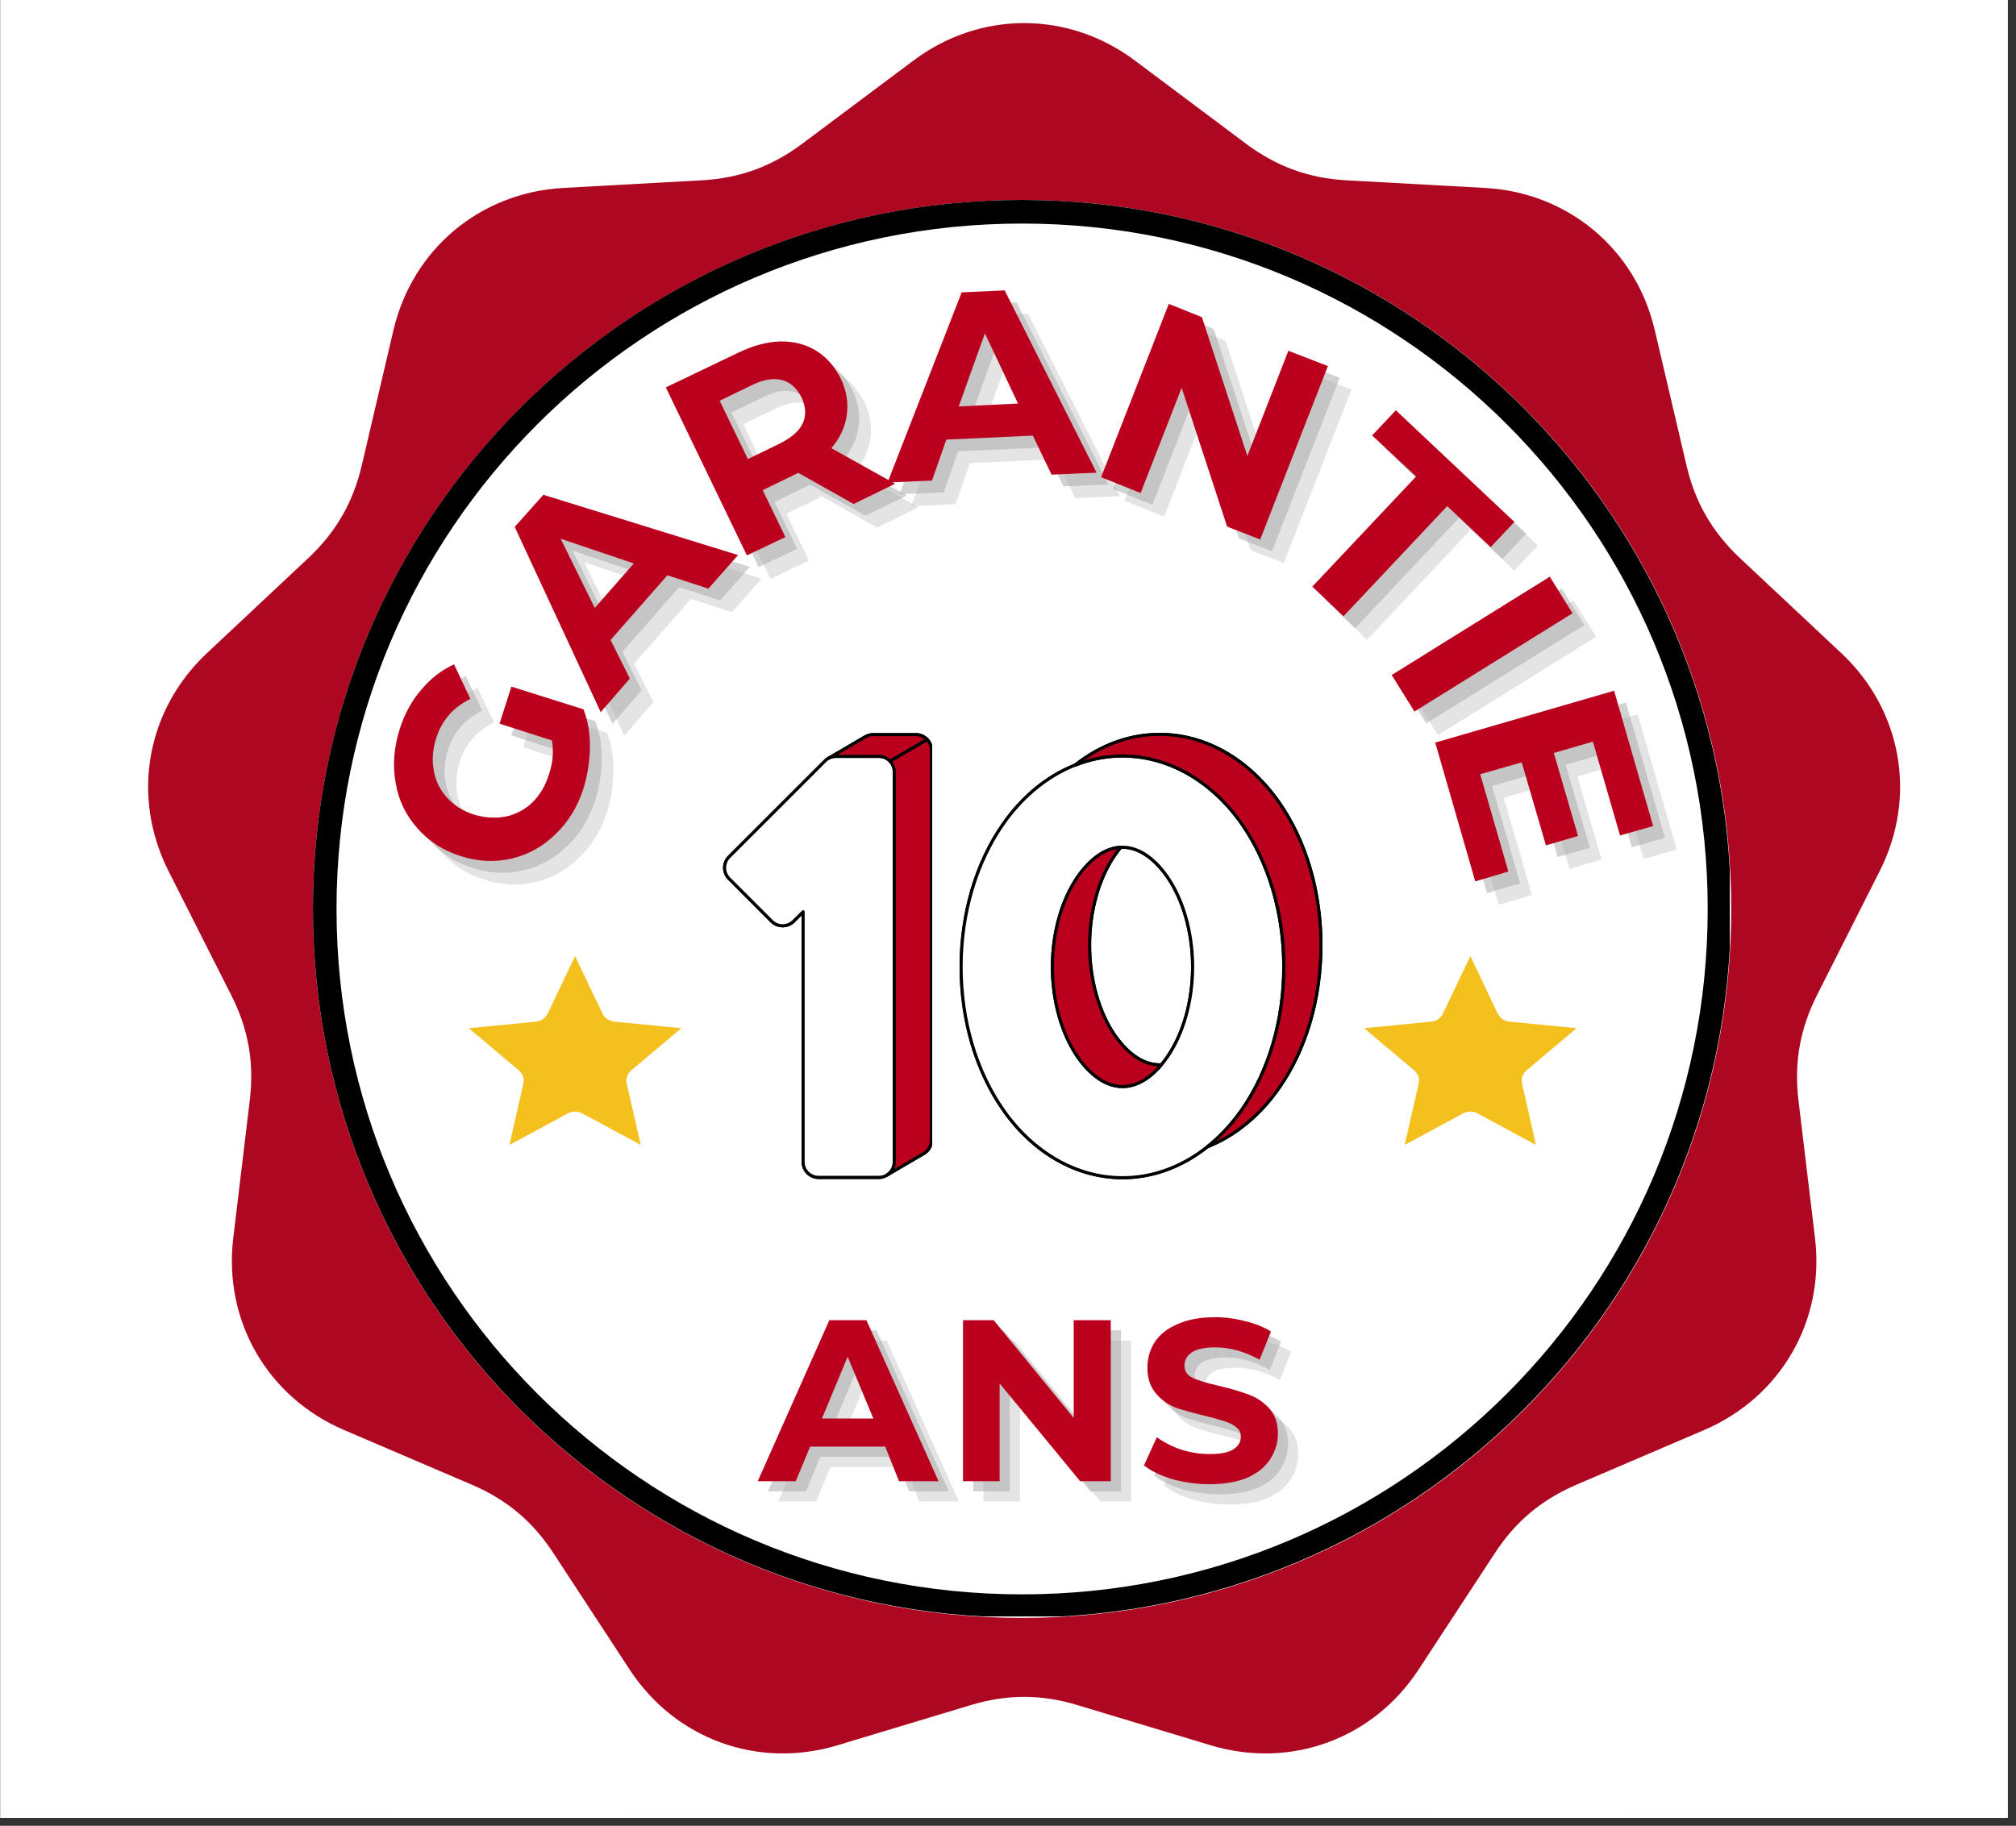 <svg xmlns="http://www.w3.org/2000/svg" xmlns:xlink="http://www.w3.org/1999/xlink" width="85" zoomAndPan="magnify" viewBox="0 0 63.75 57.75" height="77" preserveAspectRatio="xMidYMid meet" version="1.0"><rect x="0" y="0" width="63.75" height="57.75" fill="#333333" stroke="none"/><defs><g/><clipPath id="98da7cd77d"><path d="M 0.012 0 L 63.488 0 L 63.488 57.5 L 0.012 57.5 Z M 0.012 0 " clip-rule="nonzero"/></clipPath><clipPath id="f38bd9f848"><path d="M 4.141 0.285 L 60.148 0.285 L 60.148 55.543 L 4.141 55.543 Z M 4.141 0.285 " clip-rule="nonzero"/></clipPath><clipPath id="b56b0aaf93"><path d="M 9.895 6.324 L 54.746 6.324 L 54.746 51.176 L 9.895 51.176 Z M 9.895 6.324 " clip-rule="nonzero"/></clipPath><clipPath id="6dfa7e46de"><path d="M 32.32 6.324 C 19.934 6.324 9.895 16.363 9.895 28.75 C 9.895 41.137 19.934 51.176 32.32 51.176 C 44.703 51.176 54.746 41.137 54.746 28.75 C 54.746 16.363 44.703 6.324 32.32 6.324 Z M 32.32 6.324 " clip-rule="nonzero"/></clipPath><clipPath id="1ddb6f59c3"><path d="M 9.895 6.324 L 54.699 6.324 L 54.699 51.129 L 9.895 51.129 Z M 9.895 6.324 " clip-rule="nonzero"/></clipPath><clipPath id="237c9d35ac"><path d="M 32.312 6.324 C 19.93 6.324 9.895 16.363 9.895 28.746 C 9.895 41.129 19.93 51.164 32.312 51.164 C 44.695 51.164 54.734 41.129 54.734 28.746 C 54.734 16.363 44.695 6.324 32.312 6.324 Z M 32.312 6.324 " clip-rule="nonzero"/></clipPath><clipPath id="e894948f8c"><path d="M 43 49 L 55 49 L 55 57.5 L 43 57.5 Z M 43 49 " clip-rule="nonzero"/></clipPath><clipPath id="c41e0e11ef"><path d="M 43.816 56.137 L 50.066 49.656 L 54.746 54.172 L 48.496 60.652 Z M 43.816 56.137 " clip-rule="nonzero"/></clipPath><clipPath id="d08d9ac8a8"><path d="M 47 50 L 54 50 L 54 56 L 47 56 Z M 47 50 " clip-rule="nonzero"/></clipPath><clipPath id="9bd71deb3c"><path d="M 46.59 52.461 L 50.074 48.848 L 54.574 53.188 L 51.09 56.801 Z M 46.59 52.461 " clip-rule="nonzero"/></clipPath><clipPath id="7e6ebe85b6"><path d="M 48.332 50.652 C 47.367 51.652 47.594 53.43 48.836 54.625 C 50.078 55.824 51.863 55.984 52.824 54.988 C 53.785 53.992 53.562 52.211 52.32 51.016 C 51.078 49.816 49.293 49.656 48.332 50.652 Z M 48.332 50.652 " clip-rule="nonzero"/></clipPath><clipPath id="5fd8e33afe"><path d="M 12 49 L 18 49 L 18 56 L 12 56 Z M 12 49 " clip-rule="nonzero"/></clipPath><clipPath id="c339897530"><path d="M 12.027 55.77 L 12.168 49.633 L 17.625 49.754 L 17.484 55.895 Z M 12.027 55.77 " clip-rule="nonzero"/></clipPath><clipPath id="6facd7844e"><path d="M 12.098 52.711 C 12.059 54.402 13.25 55.797 14.758 55.832 C 16.266 55.867 17.516 54.523 17.555 52.836 C 17.594 51.145 16.402 49.75 14.895 49.715 C 13.387 49.68 12.137 51.023 12.098 52.711 Z M 12.098 52.711 " clip-rule="nonzero"/></clipPath><clipPath id="f718492aaf"><path d="M 16 52 L 20 52 L 20 57 L 16 57 Z M 16 52 " clip-rule="nonzero"/></clipPath><clipPath id="f6639cbc57"><path d="M 16.086 56.703 L 16.18 52.52 L 19.902 52.602 L 19.809 56.789 Z M 16.086 56.703 " clip-rule="nonzero"/></clipPath><clipPath id="465c648e83"><path d="M 16.133 54.617 C 16.109 55.77 16.918 56.723 17.945 56.746 C 18.973 56.77 19.828 55.852 19.855 54.703 C 19.879 53.551 19.066 52.598 18.039 52.574 C 17.012 52.551 16.16 53.465 16.133 54.617 Z M 16.133 54.617 " clip-rule="nonzero"/></clipPath><clipPath id="4457f93700"><path d="M 43.137 30.242 L 49.855 30.242 L 49.855 36.215 L 43.137 36.215 Z M 43.137 30.242 " clip-rule="nonzero"/></clipPath><clipPath id="9cd436c29b"><path d="M 14.824 30.242 L 21.547 30.242 L 21.547 36.215 L 14.824 36.215 Z M 14.824 30.242 " clip-rule="nonzero"/></clipPath><clipPath id="a5f4f1d294"><path d="M 22.812 23.18 L 29.477 23.18 L 29.477 37.34 L 22.812 37.34 Z M 22.812 23.18 " clip-rule="nonzero"/></clipPath><clipPath id="88401cf822"><path d="M 22.812 23.18 L 29 23.18 L 29 37.34 L 22.812 37.34 Z M 22.812 23.18 " clip-rule="nonzero"/></clipPath><clipPath id="443ff92d41"><path d="M 26 23.18 L 29.477 23.18 L 29.477 25 L 26 25 Z M 26 23.18 " clip-rule="nonzero"/></clipPath><clipPath id="56017dfdfa"><path d="M 28 23.18 L 29.477 23.18 L 29.477 37.34 L 28 37.34 Z M 28 23.18 " clip-rule="nonzero"/></clipPath><clipPath id="6f871f8510"><path d="M 27 23.18 L 29.477 23.18 L 29.477 37.34 L 27 37.34 Z M 27 23.18 " clip-rule="nonzero"/></clipPath><clipPath id="6058681eba"><path d="M 30.344 23.18 L 42 23.18 L 42 37.34 L 30.344 37.34 Z M 30.344 23.18 " clip-rule="nonzero"/></clipPath><clipPath id="5e8bf7711c"><path d="M 30.344 23.18 L 41 23.18 L 41 37.34 L 30.344 37.34 Z M 30.344 23.18 " clip-rule="nonzero"/></clipPath><clipPath id="a3731ae149"><path d="M 33 23.18 L 42 23.18 L 42 37 L 33 37 Z M 33 23.18 " clip-rule="nonzero"/></clipPath><clipPath id="f33ed2d80b"><path d="M 12 51 L 21 51 L 21 57.5 L 12 57.5 Z M 12 51 " clip-rule="nonzero"/></clipPath><clipPath id="9a9afab962"><path d="M 12.031 60.469 L 12.23 51.559 L 20.152 51.738 L 19.953 60.648 Z M 12.031 60.469 " clip-rule="nonzero"/></clipPath><clipPath id="55e819ed02"><path d="M 12.133 56.027 C 12.074 58.48 13.805 60.508 15.992 60.559 C 18.18 60.605 19.996 58.66 20.051 56.207 C 20.105 53.754 18.379 51.727 16.191 51.676 C 14.004 51.629 12.188 53.578 12.133 56.027 Z M 12.133 56.027 " clip-rule="nonzero"/></clipPath></defs><g clip-path="url(#98da7cd77d)"><path fill="#ffffff" d="M 0.012 0 L 63.488 0 L 63.488 57.5 L 0.012 57.5 Z M 0.012 0 " fill-opacity="1" fill-rule="nonzero"/><path fill="#ffffff" d="M 0.012 0 L 63.488 0 L 63.488 57.5 L 0.012 57.5 Z M 0.012 0 " fill-opacity="1" fill-rule="nonzero"/></g><g clip-path="url(#f38bd9f848)"><path fill="#ae0721" d="M 35.887 1.914 L 39.402 4.547 C 40.367 5.266 41.379 5.637 42.578 5.703 L 46.969 5.945 C 49.594 6.094 51.73 7.883 52.328 10.445 L 53.332 14.727 C 53.605 15.895 54.145 16.828 55.02 17.652 L 58.227 20.66 C 60.145 22.461 60.629 25.203 59.441 27.551 L 57.457 31.477 C 56.918 32.547 56.73 33.609 56.871 34.805 L 57.395 39.168 C 57.707 41.781 56.312 44.191 53.895 45.23 L 49.852 46.961 C 48.75 47.434 47.922 48.125 47.266 49.133 L 44.859 52.809 C 43.418 55.012 40.801 55.965 38.281 55.203 L 34.074 53.934 C 32.926 53.586 31.848 53.586 30.695 53.934 L 26.488 55.203 C 23.969 55.965 21.352 55.012 19.91 52.809 L 17.504 49.133 C 16.848 48.125 16.023 47.434 14.918 46.961 L 10.875 45.23 C 8.457 44.191 7.066 41.781 7.375 39.168 L 7.898 34.805 C 8.043 33.609 7.855 32.547 7.312 31.477 L 5.328 27.551 C 4.141 25.203 4.625 22.461 6.543 20.66 L 9.75 17.652 C 10.625 16.828 11.164 15.895 11.438 14.727 L 12.441 10.445 C 13.043 7.883 15.176 6.094 17.805 5.945 L 22.191 5.703 C 23.391 5.637 24.406 5.266 25.367 4.547 L 28.887 1.914 C 30.992 0.336 33.777 0.336 35.887 1.914 Z M 30.141 29.605 L 26.32 25.785 C 25.332 24.797 23.727 24.797 22.738 25.785 C 21.746 26.773 21.746 28.379 22.738 29.371 L 28.355 34.984 C 29.344 35.977 30.949 35.977 31.938 34.984 C 35.324 31.602 38.672 28.176 42.039 24.777 C 43.023 23.785 43.02 22.184 42.027 21.199 C 41.039 20.215 39.434 20.219 38.449 21.211 Z M 32.387 9.07 C 27.133 9.07 22.375 11.199 18.934 14.645 C 15.488 18.086 13.359 22.844 13.359 28.098 C 13.359 33.352 15.488 38.105 18.934 41.551 C 22.375 44.992 27.133 47.121 32.387 47.121 C 37.637 47.121 42.395 44.992 45.84 41.551 C 49.281 38.105 51.41 33.352 51.41 28.098 C 51.41 22.844 49.281 18.086 45.84 14.645 C 42.395 11.199 37.641 9.07 32.387 9.07 Z M 44.32 16.16 C 41.266 13.105 37.047 11.215 32.387 11.215 C 27.723 11.215 23.504 13.105 20.449 16.16 C 17.395 19.215 15.504 23.434 15.504 28.098 C 15.504 32.758 17.395 36.977 20.449 40.031 C 23.504 43.086 27.723 44.977 32.387 44.977 C 37.047 44.977 41.266 43.086 44.32 40.031 C 47.375 36.977 49.266 32.758 49.266 28.098 C 49.266 23.434 47.375 19.215 44.32 16.16 Z M 39.535 57.594 L 43.703 66.547 C 43.77 66.688 43.898 66.773 44.051 66.781 C 44.203 66.789 44.34 66.715 44.418 66.582 L 47.527 61.23 L 53.625 62.293 C 53.777 62.32 53.918 62.266 54.012 62.145 C 54.105 62.02 54.125 61.867 54.059 61.727 L 48.875 50.59 L 46.656 53.984 C 45.055 56.434 42.344 57.758 39.535 57.594 Z M 25.398 57.582 C 22.531 57.809 19.746 56.48 18.117 53.984 L 15.988 50.73 L 10.867 61.727 C 10.801 61.867 10.82 62.02 10.914 62.145 C 11.008 62.266 11.148 62.32 11.301 62.293 L 17.398 61.23 L 20.508 66.582 C 20.586 66.715 20.723 66.789 20.875 66.781 C 21.027 66.773 21.156 66.688 21.223 66.547 Z M 25.398 57.582 " fill-opacity="1" fill-rule="evenodd"/></g><g clip-path="url(#b56b0aaf93)"><g clip-path="url(#6dfa7e46de)"><path fill="#ffffff" d="M 9.895 6.324 L 54.746 6.324 L 54.746 51.176 L 9.895 51.176 Z M 9.895 6.324 " fill-opacity="1" fill-rule="nonzero"/></g></g><g clip-path="url(#1ddb6f59c3)"><g clip-path="url(#237c9d35ac)"><path stroke-linecap="butt" transform="matrix(0.747, 0, 0, 0.747, 9.893, 6.324)" fill="none" stroke-linejoin="miter" d="M 30.022 -0 C 13.44 -0 0.002 13.443 0.002 30.025 C 0.002 46.607 13.44 60.045 30.022 60.045 C 46.604 60.045 60.047 46.607 60.047 30.025 C 60.047 13.443 46.604 -0 30.022 -0 Z M 30.022 -0 " stroke="#000000" stroke-width="2" stroke-opacity="1" stroke-miterlimit="4"/></g></g><g clip-path="url(#e894948f8c)"><g clip-path="url(#c41e0e11ef)"><path fill="#ffffff" d="M 43.816 56.137 L 50.059 49.664 L 54.738 54.18 L 48.496 60.652 Z M 43.816 56.137 " fill-opacity="1" fill-rule="nonzero"/></g></g><g clip-path="url(#d08d9ac8a8)"><g clip-path="url(#9bd71deb3c)"><g clip-path="url(#7e6ebe85b6)"><path fill="#ffffff" d="M 46.59 52.461 L 50.074 48.848 L 54.574 53.188 L 51.09 56.801 Z M 46.59 52.461 " fill-opacity="1" fill-rule="nonzero"/></g></g></g><g clip-path="url(#5fd8e33afe)"><g clip-path="url(#c339897530)"><g clip-path="url(#6facd7844e)"><path fill="#ffffff" d="M 12.027 55.77 L 12.168 49.652 L 17.621 49.777 L 17.484 55.895 Z M 12.027 55.77 " fill-opacity="1" fill-rule="nonzero"/></g></g></g><g clip-path="url(#f718492aaf)"><g clip-path="url(#f6639cbc57)"><g clip-path="url(#465c648e83)"><path fill="#ffffff" d="M 16.086 56.703 L 16.18 52.531 L 19.902 52.617 L 19.809 56.789 Z M 16.086 56.703 " fill-opacity="1" fill-rule="nonzero"/></g></g></g><g fill="#a6a6a6" fill-opacity="0.502"><g transform="translate(17.653, 28.652)"><g><path d="M -1.484 -5.391 L -1.109 -6.562 L 1.172 -5.844 C 1.316 -5.469 1.383 -5.055 1.375 -4.609 C 1.363 -4.172 1.297 -3.75 1.172 -3.344 C 0.984 -2.758 0.688 -2.273 0.281 -1.891 C -0.113 -1.504 -0.57 -1.25 -1.094 -1.125 C -1.625 -1 -2.164 -1.023 -2.719 -1.203 C -3.27 -1.379 -3.723 -1.672 -4.078 -2.078 C -4.441 -2.484 -4.672 -2.957 -4.766 -3.5 C -4.867 -4.051 -4.828 -4.625 -4.641 -5.219 C -4.484 -5.707 -4.254 -6.125 -3.953 -6.469 C -3.66 -6.82 -3.316 -7.086 -2.922 -7.266 L -2.406 -6.172 C -2.945 -5.91 -3.305 -5.5 -3.484 -4.938 C -3.598 -4.582 -3.625 -4.238 -3.562 -3.906 C -3.508 -3.582 -3.367 -3.297 -3.141 -3.047 C -2.922 -2.805 -2.641 -2.629 -2.297 -2.516 C -1.953 -2.41 -1.613 -2.391 -1.281 -2.453 C -0.957 -2.523 -0.676 -2.676 -0.438 -2.906 C -0.207 -3.133 -0.035 -3.426 0.078 -3.781 C 0.203 -4.156 0.234 -4.516 0.172 -4.859 Z M -1.484 -5.391 "/></g></g></g><g fill="#a6a6a6" fill-opacity="0.502"><g transform="translate(19.414, 22.836)"><g><path d="M 2.062 -4.266 L 0.266 -2.219 L 0.875 -1 L -0.047 0.062 L -2.766 -5.797 L -1.859 -6.812 L 4.297 -4.906 L 3.359 -3.844 Z M 1 -4.641 L -1.312 -5.422 L -0.234 -3.234 Z M 1 -4.641 "/></g></g></g><g fill="#a6a6a6" fill-opacity="0.502"><g transform="translate(23.35, 18.251)"><g><path d="M 4.016 -1.938 L 2.266 -2.922 L 2.203 -2.891 L 1.141 -2.375 L 1.859 -0.891 L 0.641 -0.312 L -1.922 -5.625 L 0.359 -6.719 C 0.828 -6.945 1.27 -7.066 1.688 -7.078 C 2.113 -7.086 2.488 -6.992 2.812 -6.797 C 3.145 -6.598 3.41 -6.301 3.609 -5.906 C 3.797 -5.508 3.859 -5.117 3.797 -4.734 C 3.742 -4.359 3.582 -4.016 3.312 -3.703 L 5.328 -2.578 Z M 2.375 -5.297 C 2.227 -5.598 2.02 -5.785 1.75 -5.859 C 1.477 -5.93 1.156 -5.875 0.781 -5.688 L -0.219 -5.203 L 0.672 -3.359 L 1.672 -3.844 C 2.047 -4.031 2.289 -4.242 2.406 -4.484 C 2.52 -4.734 2.508 -5.004 2.375 -5.297 Z M 2.375 -5.297 "/></g></g></g><g fill="#a6a6a6" fill-opacity="0.502"><g transform="translate(28.517, 15.635)"><g><path d="M 4.516 -1.484 L 1.781 -1.359 L 1.328 -0.062 L -0.078 0 L 2.266 -6.016 L 3.625 -6.078 L 6.531 -0.312 L 5.109 -0.25 Z M 4.047 -2.5 L 3 -4.719 L 2.172 -2.406 Z M 4.047 -2.5 "/></g></g></g><g fill="#a6a6a6" fill-opacity="0.502"><g transform="translate(34.535, 15.217)"><g><path d="M 7.828 -3.266 L 5.688 2.219 L 4.641 1.812 L 3.203 -2.578 L 1.906 0.75 L 0.656 0.25 L 2.797 -5.234 L 3.844 -4.812 L 5.281 -0.422 L 6.578 -3.75 Z M 7.828 -3.266 "/></g></g></g><g fill="#a6a6a6" fill-opacity="0.502"><g transform="translate(40.465, 17.615)"><g><path d="M 4.688 -2.172 L 3.297 -3.469 L 4.047 -4.266 L 7.797 -0.734 L 7.047 0.062 L 5.672 -1.234 L 2.391 2.25 L 1.406 1.312 Z M 4.688 -2.172 "/></g></g></g><g fill="#a6a6a6" fill-opacity="0.502"><g transform="translate(44.006, 21.13)"><g><path d="M 5.375 -2.516 L 6.094 -1.359 L 1.094 1.75 L 0.375 0.594 Z M 5.375 -2.516 "/></g></g></g><g fill="#a6a6a6" fill-opacity="0.502"><g transform="translate(45.555, 23.189)"><g><path d="M 2.516 4.75 L 1.469 5.062 L 0.203 0.672 L 5.859 -0.969 L 7.094 3.312 L 6.047 3.609 L 5.188 0.641 L 3.953 1 L 4.719 3.625 L 3.703 3.922 L 2.938 1.297 L 1.625 1.672 Z M 2.516 4.75 "/></g></g></g><g fill="#a6a6a6" fill-opacity="0.302"><g transform="translate(18.025, 29.025)"><g><path d="M -1.484 -5.391 L -1.109 -6.562 L 1.172 -5.844 C 1.316 -5.469 1.383 -5.055 1.375 -4.609 C 1.363 -4.172 1.297 -3.75 1.172 -3.344 C 0.984 -2.758 0.688 -2.273 0.281 -1.891 C -0.113 -1.504 -0.57 -1.25 -1.094 -1.125 C -1.625 -1 -2.164 -1.023 -2.719 -1.203 C -3.27 -1.379 -3.723 -1.672 -4.078 -2.078 C -4.441 -2.484 -4.672 -2.957 -4.766 -3.5 C -4.867 -4.051 -4.828 -4.625 -4.641 -5.219 C -4.484 -5.707 -4.254 -6.125 -3.953 -6.469 C -3.66 -6.82 -3.316 -7.086 -2.922 -7.266 L -2.406 -6.172 C -2.945 -5.91 -3.305 -5.5 -3.484 -4.938 C -3.598 -4.582 -3.625 -4.238 -3.562 -3.906 C -3.508 -3.582 -3.367 -3.297 -3.141 -3.047 C -2.922 -2.805 -2.641 -2.629 -2.297 -2.516 C -1.953 -2.41 -1.613 -2.391 -1.281 -2.453 C -0.957 -2.523 -0.676 -2.676 -0.438 -2.906 C -0.207 -3.133 -0.035 -3.426 0.078 -3.781 C 0.203 -4.156 0.234 -4.516 0.172 -4.859 Z M -1.484 -5.391 "/></g></g></g><g fill="#a6a6a6" fill-opacity="0.302"><g transform="translate(19.787, 23.208)"><g><path d="M 2.062 -4.266 L 0.266 -2.219 L 0.875 -1 L -0.047 0.062 L -2.766 -5.797 L -1.859 -6.812 L 4.297 -4.906 L 3.359 -3.844 Z M 1 -4.641 L -1.312 -5.422 L -0.234 -3.234 Z M 1 -4.641 "/></g></g></g><g fill="#a6a6a6" fill-opacity="0.302"><g transform="translate(23.722, 18.624)"><g><path d="M 4.016 -1.938 L 2.266 -2.922 L 2.203 -2.891 L 1.141 -2.375 L 1.859 -0.891 L 0.641 -0.312 L -1.922 -5.625 L 0.359 -6.719 C 0.828 -6.945 1.27 -7.066 1.688 -7.078 C 2.113 -7.086 2.488 -6.992 2.812 -6.797 C 3.145 -6.598 3.41 -6.301 3.609 -5.906 C 3.797 -5.508 3.859 -5.117 3.797 -4.734 C 3.742 -4.359 3.582 -4.016 3.312 -3.703 L 5.328 -2.578 Z M 2.375 -5.297 C 2.227 -5.598 2.02 -5.785 1.75 -5.859 C 1.477 -5.93 1.156 -5.875 0.781 -5.688 L -0.219 -5.203 L 0.672 -3.359 L 1.672 -3.844 C 2.047 -4.031 2.289 -4.242 2.406 -4.484 C 2.52 -4.734 2.508 -5.004 2.375 -5.297 Z M 2.375 -5.297 "/></g></g></g><g fill="#a6a6a6" fill-opacity="0.302"><g transform="translate(28.889, 16.007)"><g><path d="M 4.516 -1.484 L 1.781 -1.359 L 1.328 -0.062 L -0.078 0 L 2.266 -6.016 L 3.625 -6.078 L 6.531 -0.312 L 5.109 -0.25 Z M 4.047 -2.5 L 3 -4.719 L 2.172 -2.406 Z M 4.047 -2.5 "/></g></g></g><g fill="#a6a6a6" fill-opacity="0.302"><g transform="translate(34.908, 15.59)"><g><path d="M 7.828 -3.266 L 5.688 2.219 L 4.641 1.812 L 3.203 -2.578 L 1.906 0.75 L 0.656 0.25 L 2.797 -5.234 L 3.844 -4.812 L 5.281 -0.422 L 6.578 -3.75 Z M 7.828 -3.266 "/></g></g></g><g fill="#a6a6a6" fill-opacity="0.302"><g transform="translate(40.837, 17.988)"><g><path d="M 4.688 -2.172 L 3.297 -3.469 L 4.047 -4.266 L 7.797 -0.734 L 7.047 0.062 L 5.672 -1.234 L 2.391 2.25 L 1.406 1.312 Z M 4.688 -2.172 "/></g></g></g><g fill="#a6a6a6" fill-opacity="0.302"><g transform="translate(44.378, 21.502)"><g><path d="M 5.375 -2.516 L 6.094 -1.359 L 1.094 1.75 L 0.375 0.594 Z M 5.375 -2.516 "/></g></g></g><g fill="#a6a6a6" fill-opacity="0.302"><g transform="translate(45.927, 23.561)"><g><path d="M 2.516 4.75 L 1.469 5.062 L 0.203 0.672 L 5.859 -0.969 L 7.094 3.312 L 6.047 3.609 L 5.188 0.641 L 3.953 1 L 4.719 3.625 L 3.703 3.922 L 2.938 1.297 L 1.625 1.672 Z M 2.516 4.75 "/></g></g></g><g fill="#bb001d" fill-opacity="1"><g transform="translate(17.28, 28.28)"><g><path d="M -1.484 -5.391 L -1.109 -6.562 L 1.172 -5.844 C 1.316 -5.469 1.383 -5.055 1.375 -4.609 C 1.363 -4.172 1.297 -3.75 1.172 -3.344 C 0.984 -2.758 0.688 -2.273 0.281 -1.891 C -0.113 -1.504 -0.57 -1.25 -1.094 -1.125 C -1.625 -1 -2.164 -1.023 -2.719 -1.203 C -3.27 -1.379 -3.723 -1.672 -4.078 -2.078 C -4.441 -2.484 -4.672 -2.957 -4.766 -3.5 C -4.867 -4.051 -4.828 -4.625 -4.641 -5.219 C -4.484 -5.707 -4.254 -6.125 -3.953 -6.469 C -3.66 -6.82 -3.316 -7.086 -2.922 -7.266 L -2.406 -6.172 C -2.945 -5.91 -3.305 -5.5 -3.484 -4.938 C -3.598 -4.582 -3.625 -4.238 -3.562 -3.906 C -3.508 -3.582 -3.367 -3.297 -3.141 -3.047 C -2.922 -2.805 -2.641 -2.629 -2.297 -2.516 C -1.953 -2.41 -1.613 -2.391 -1.281 -2.453 C -0.957 -2.523 -0.676 -2.676 -0.438 -2.906 C -0.207 -3.133 -0.035 -3.426 0.078 -3.781 C 0.203 -4.156 0.234 -4.516 0.172 -4.859 Z M -1.484 -5.391 "/></g></g></g><g fill="#bb001d" fill-opacity="1"><g transform="translate(19.042, 22.463)"><g><path d="M 2.062 -4.266 L 0.266 -2.219 L 0.875 -1 L -0.047 0.062 L -2.766 -5.797 L -1.859 -6.812 L 4.297 -4.906 L 3.359 -3.844 Z M 1 -4.641 L -1.312 -5.422 L -0.234 -3.234 Z M 1 -4.641 "/></g></g></g><g fill="#bb001d" fill-opacity="1"><g transform="translate(22.977, 17.879)"><g><path d="M 4.016 -1.938 L 2.266 -2.922 L 2.203 -2.891 L 1.141 -2.375 L 1.859 -0.891 L 0.641 -0.312 L -1.922 -5.625 L 0.359 -6.719 C 0.828 -6.945 1.27 -7.066 1.688 -7.078 C 2.113 -7.086 2.488 -6.992 2.812 -6.797 C 3.145 -6.598 3.41 -6.301 3.609 -5.906 C 3.797 -5.508 3.859 -5.117 3.797 -4.734 C 3.742 -4.359 3.582 -4.016 3.312 -3.703 L 5.328 -2.578 Z M 2.375 -5.297 C 2.227 -5.598 2.02 -5.785 1.75 -5.859 C 1.477 -5.93 1.156 -5.875 0.781 -5.688 L -0.219 -5.203 L 0.672 -3.359 L 1.672 -3.844 C 2.047 -4.031 2.289 -4.242 2.406 -4.484 C 2.52 -4.734 2.508 -5.004 2.375 -5.297 Z M 2.375 -5.297 "/></g></g></g><g fill="#bb001d" fill-opacity="1"><g transform="translate(28.144, 15.263)"><g><path d="M 4.516 -1.484 L 1.781 -1.359 L 1.328 -0.062 L -0.078 0 L 2.266 -6.016 L 3.625 -6.078 L 6.531 -0.312 L 5.109 -0.25 Z M 4.047 -2.5 L 3 -4.719 L 2.172 -2.406 Z M 4.047 -2.5 "/></g></g></g><g fill="#bb001d" fill-opacity="1"><g transform="translate(34.163, 14.845)"><g><path d="M 7.828 -3.266 L 5.688 2.219 L 4.641 1.812 L 3.203 -2.578 L 1.906 0.75 L 0.656 0.25 L 2.797 -5.234 L 3.844 -4.812 L 5.281 -0.422 L 6.578 -3.75 Z M 7.828 -3.266 "/></g></g></g><g fill="#bb001d" fill-opacity="1"><g transform="translate(40.092, 17.243)"><g><path d="M 4.688 -2.172 L 3.297 -3.469 L 4.047 -4.266 L 7.797 -0.734 L 7.047 0.062 L 5.672 -1.234 L 2.391 2.25 L 1.406 1.312 Z M 4.688 -2.172 "/></g></g></g><g fill="#bb001d" fill-opacity="1"><g transform="translate(43.633, 20.757)"><g><path d="M 5.375 -2.516 L 6.094 -1.359 L 1.094 1.75 L 0.375 0.594 Z M 5.375 -2.516 "/></g></g></g><g fill="#bb001d" fill-opacity="1"><g transform="translate(45.182, 22.817)"><g><path d="M 2.516 4.75 L 1.469 5.062 L 0.203 0.672 L 5.859 -0.969 L 7.094 3.312 L 6.047 3.609 L 5.188 0.641 L 3.953 1 L 4.719 3.625 L 3.703 3.922 L 2.938 1.297 L 1.625 1.672 Z M 2.516 4.75 "/></g></g></g><g fill="#a6a6a6" fill-opacity="0.302"><g transform="translate(24.666, 47.495)"><g><path d="M 3.969 -1.094 L 1.594 -1.094 L 1.141 0 L -0.062 0 L 2.203 -5.094 L 3.375 -5.094 L 5.656 0 L 4.406 0 Z M 3.594 -1.984 L 2.781 -3.938 L 1.969 -1.984 Z M 3.594 -1.984 "/></g></g></g><g fill="#a6a6a6" fill-opacity="0.302"><g transform="translate(30.488, 47.495)"><g><path d="M 5.281 -5.094 L 5.281 0 L 4.312 0 L 1.766 -3.094 L 1.766 0 L 0.609 0 L 0.609 -5.094 L 1.578 -5.094 L 4.109 -2 L 4.109 -5.094 Z M 5.281 -5.094 "/></g></g></g><g fill="#a6a6a6" fill-opacity="0.302"><g transform="translate(36.615, 47.495)"><g><path d="M 2.281 0.094 C 1.875 0.094 1.484 0.039 1.109 -0.062 C 0.734 -0.176 0.43 -0.32 0.203 -0.5 L 0.609 -1.391 C 0.828 -1.234 1.082 -1.102 1.375 -1 C 1.676 -0.906 1.977 -0.859 2.281 -0.859 C 2.613 -0.859 2.859 -0.906 3.016 -1 C 3.18 -1.102 3.266 -1.238 3.266 -1.406 C 3.266 -1.531 3.219 -1.629 3.125 -1.703 C 3.031 -1.785 2.91 -1.848 2.766 -1.891 C 2.617 -1.941 2.414 -2 2.156 -2.062 C 1.77 -2.156 1.453 -2.242 1.203 -2.328 C 0.961 -2.422 0.754 -2.57 0.578 -2.781 C 0.398 -2.988 0.312 -3.258 0.312 -3.594 C 0.312 -3.895 0.391 -4.164 0.547 -4.406 C 0.703 -4.645 0.941 -4.832 1.266 -4.969 C 1.586 -5.113 1.984 -5.188 2.453 -5.188 C 2.773 -5.188 3.094 -5.145 3.406 -5.062 C 3.719 -4.988 3.988 -4.879 4.219 -4.734 L 3.859 -3.844 C 3.391 -4.102 2.922 -4.234 2.453 -4.234 C 2.117 -4.234 1.875 -4.18 1.719 -4.078 C 1.562 -3.973 1.484 -3.832 1.484 -3.656 C 1.484 -3.477 1.57 -3.348 1.75 -3.266 C 1.938 -3.18 2.211 -3.098 2.578 -3.016 C 2.973 -2.922 3.289 -2.828 3.531 -2.734 C 3.781 -2.641 3.992 -2.492 4.172 -2.297 C 4.348 -2.098 4.438 -1.832 4.438 -1.5 C 4.438 -1.207 4.352 -0.938 4.188 -0.688 C 4.031 -0.445 3.789 -0.254 3.469 -0.109 C 3.145 0.023 2.75 0.094 2.281 0.094 Z M 2.281 0.094 "/></g></g></g><g fill="#a6a6a6" fill-opacity="0.502"><g transform="translate(24.344, 47.173)"><g><path d="M 3.969 -1.094 L 1.594 -1.094 L 1.141 0 L -0.062 0 L 2.203 -5.094 L 3.375 -5.094 L 5.656 0 L 4.406 0 Z M 3.594 -1.984 L 2.781 -3.938 L 1.969 -1.984 Z M 3.594 -1.984 "/></g></g></g><g fill="#a6a6a6" fill-opacity="0.502"><g transform="translate(30.166, 47.173)"><g><path d="M 5.281 -5.094 L 5.281 0 L 4.312 0 L 1.766 -3.094 L 1.766 0 L 0.609 0 L 0.609 -5.094 L 1.578 -5.094 L 4.109 -2 L 4.109 -5.094 Z M 5.281 -5.094 "/></g></g></g><g fill="#a6a6a6" fill-opacity="0.502"><g transform="translate(36.293, 47.173)"><g><path d="M 2.281 0.094 C 1.875 0.094 1.484 0.039 1.109 -0.062 C 0.734 -0.176 0.43 -0.32 0.203 -0.5 L 0.609 -1.391 C 0.828 -1.234 1.082 -1.102 1.375 -1 C 1.676 -0.906 1.977 -0.859 2.281 -0.859 C 2.613 -0.859 2.859 -0.906 3.016 -1 C 3.18 -1.102 3.266 -1.238 3.266 -1.406 C 3.266 -1.531 3.219 -1.629 3.125 -1.703 C 3.031 -1.785 2.91 -1.848 2.766 -1.891 C 2.617 -1.941 2.414 -2 2.156 -2.062 C 1.77 -2.156 1.453 -2.242 1.203 -2.328 C 0.961 -2.422 0.754 -2.57 0.578 -2.781 C 0.398 -2.988 0.312 -3.258 0.312 -3.594 C 0.312 -3.895 0.391 -4.164 0.547 -4.406 C 0.703 -4.645 0.941 -4.832 1.266 -4.969 C 1.586 -5.113 1.984 -5.188 2.453 -5.188 C 2.773 -5.188 3.094 -5.145 3.406 -5.062 C 3.719 -4.988 3.988 -4.879 4.219 -4.734 L 3.859 -3.844 C 3.391 -4.102 2.922 -4.234 2.453 -4.234 C 2.117 -4.234 1.875 -4.18 1.719 -4.078 C 1.562 -3.973 1.484 -3.832 1.484 -3.656 C 1.484 -3.477 1.57 -3.348 1.75 -3.266 C 1.938 -3.18 2.211 -3.098 2.578 -3.016 C 2.973 -2.922 3.289 -2.828 3.531 -2.734 C 3.781 -2.641 3.992 -2.492 4.172 -2.297 C 4.348 -2.098 4.438 -1.832 4.438 -1.5 C 4.438 -1.207 4.352 -0.938 4.188 -0.688 C 4.031 -0.445 3.789 -0.254 3.469 -0.109 C 3.145 0.023 2.75 0.094 2.281 0.094 Z M 2.281 0.094 "/></g></g></g><g fill="#bb001d" fill-opacity="1"><g transform="translate(24.023, 46.852)"><g><path d="M 3.969 -1.094 L 1.594 -1.094 L 1.141 0 L -0.062 0 L 2.203 -5.094 L 3.375 -5.094 L 5.656 0 L 4.406 0 Z M 3.594 -1.984 L 2.781 -3.938 L 1.969 -1.984 Z M 3.594 -1.984 "/></g></g></g><g fill="#bb001d" fill-opacity="1"><g transform="translate(29.844, 46.852)"><g><path d="M 5.281 -5.094 L 5.281 0 L 4.312 0 L 1.766 -3.094 L 1.766 0 L 0.609 0 L 0.609 -5.094 L 1.578 -5.094 L 4.109 -2 L 4.109 -5.094 Z M 5.281 -5.094 "/></g></g></g><g fill="#bb001d" fill-opacity="1"><g transform="translate(35.972, 46.852)"><g><path d="M 2.281 0.094 C 1.875 0.094 1.484 0.039 1.109 -0.062 C 0.734 -0.176 0.43 -0.32 0.203 -0.5 L 0.609 -1.391 C 0.828 -1.234 1.082 -1.102 1.375 -1 C 1.676 -0.906 1.977 -0.859 2.281 -0.859 C 2.613 -0.859 2.859 -0.906 3.016 -1 C 3.18 -1.102 3.266 -1.238 3.266 -1.406 C 3.266 -1.531 3.219 -1.629 3.125 -1.703 C 3.031 -1.785 2.91 -1.848 2.766 -1.891 C 2.617 -1.941 2.414 -2 2.156 -2.062 C 1.77 -2.156 1.453 -2.242 1.203 -2.328 C 0.961 -2.422 0.754 -2.57 0.578 -2.781 C 0.398 -2.988 0.312 -3.258 0.312 -3.594 C 0.312 -3.895 0.391 -4.164 0.547 -4.406 C 0.703 -4.645 0.941 -4.832 1.266 -4.969 C 1.586 -5.113 1.984 -5.188 2.453 -5.188 C 2.773 -5.188 3.094 -5.145 3.406 -5.062 C 3.719 -4.988 3.988 -4.879 4.219 -4.734 L 3.859 -3.844 C 3.391 -4.102 2.922 -4.234 2.453 -4.234 C 2.117 -4.234 1.875 -4.18 1.719 -4.078 C 1.562 -3.973 1.484 -3.832 1.484 -3.656 C 1.484 -3.477 1.57 -3.348 1.75 -3.266 C 1.938 -3.18 2.211 -3.098 2.578 -3.016 C 2.973 -2.922 3.289 -2.828 3.531 -2.734 C 3.781 -2.641 3.992 -2.492 4.172 -2.297 C 4.348 -2.098 4.438 -1.832 4.438 -1.5 C 4.438 -1.207 4.352 -0.938 4.188 -0.688 C 4.031 -0.445 3.789 -0.254 3.469 -0.109 C 3.145 0.023 2.75 0.094 2.281 0.094 Z M 2.281 0.094 "/></g></g></g><g clip-path="url(#4457f93700)"><path fill="#f4c01e" d="M 46.496 30.242 L 47.359 32.059 C 47.395 32.129 47.445 32.191 47.512 32.234 C 47.578 32.281 47.656 32.309 47.738 32.316 L 49.855 32.523 L 48.273 33.855 C 48.211 33.906 48.168 33.973 48.141 34.043 C 48.117 34.117 48.113 34.195 48.129 34.27 L 48.57 36.215 L 46.727 35.219 C 46.656 35.18 46.578 35.16 46.496 35.16 C 46.414 35.16 46.332 35.18 46.262 35.219 L 44.418 36.215 L 44.863 34.27 C 44.879 34.195 44.875 34.117 44.852 34.043 C 44.824 33.973 44.781 33.906 44.719 33.855 L 43.137 32.523 L 45.254 32.316 C 45.336 32.309 45.414 32.281 45.48 32.234 C 45.543 32.191 45.598 32.129 45.629 32.059 Z M 46.496 30.242 " fill-opacity="1" fill-rule="evenodd"/></g><g clip-path="url(#9cd436c29b)"><path fill="#f4c01e" d="M 18.184 30.242 L 19.051 32.059 C 19.082 32.129 19.137 32.191 19.203 32.234 C 19.27 32.281 19.344 32.309 19.426 32.316 L 21.543 32.523 L 19.961 33.855 C 19.902 33.906 19.855 33.973 19.832 34.043 C 19.805 34.117 19.801 34.195 19.816 34.27 L 20.262 36.215 L 18.418 35.219 C 18.348 35.18 18.266 35.16 18.184 35.16 C 18.102 35.16 18.023 35.18 17.953 35.219 L 16.109 36.215 L 16.551 34.27 C 16.57 34.195 16.566 34.117 16.539 34.043 C 16.516 33.973 16.469 33.906 16.406 33.855 L 14.824 32.523 L 16.941 32.316 C 17.023 32.309 17.102 32.281 17.168 32.234 C 17.234 32.191 17.285 32.129 17.32 32.059 Z M 18.184 30.242 " fill-opacity="1" fill-rule="evenodd"/></g><g clip-path="url(#a5f4f1d294)"><path fill="#000000" d="M 28.965 23.238 L 27.613 23.238 C 27.516 23.238 27.418 23.266 27.34 23.32 L 26.207 23.98 C 26.164 24.004 26.125 24.031 26.09 24.066 L 23.055 27.102 C 22.867 27.293 22.867 27.602 23.055 27.793 L 24.402 29.141 C 24.594 29.332 24.902 29.332 25.094 29.141 L 25.395 28.84 L 25.395 36.754 C 25.395 37.023 25.613 37.242 25.887 37.242 L 27.789 37.242 C 27.883 37.242 27.969 37.215 28.043 37.168 L 28.047 37.172 L 29.168 36.512 L 29.164 36.512 C 29.336 36.438 29.453 36.266 29.453 36.066 L 29.453 23.727 C 29.453 23.457 29.234 23.238 28.965 23.238 Z M 28.965 23.238 " fill-opacity="1" fill-rule="nonzero"/><path fill="#000000" d="M 27.789 37.293 L 25.887 37.293 C 25.59 37.293 25.348 37.051 25.348 36.754 L 25.348 28.957 L 25.129 29.176 C 25.027 29.277 24.895 29.332 24.75 29.332 C 24.605 29.332 24.469 29.277 24.367 29.176 L 23.023 27.828 C 22.922 27.727 22.863 27.59 22.863 27.445 C 22.863 27.305 22.922 27.168 23.023 27.066 L 26.059 24.031 C 26.094 23.992 26.137 23.961 26.184 23.938 L 27.312 23.277 C 27.402 23.219 27.504 23.188 27.613 23.188 L 28.965 23.188 C 29.262 23.188 29.504 23.43 29.504 23.727 L 29.504 36.066 C 29.504 36.277 29.379 36.465 29.191 36.555 L 28.07 37.211 C 28.066 37.215 28.066 37.215 28.062 37.215 C 27.98 37.266 27.887 37.293 27.789 37.293 Z M 25.395 28.789 C 25.402 28.789 25.41 28.789 25.414 28.793 C 25.434 28.801 25.445 28.82 25.445 28.84 L 25.445 36.754 C 25.445 36.996 25.641 37.191 25.887 37.191 L 27.789 37.191 C 27.871 37.191 27.949 37.172 28.02 37.129 C 28.023 37.125 28.023 37.125 28.027 37.125 L 29.137 36.473 C 29.141 36.473 29.141 36.469 29.145 36.469 C 29.301 36.398 29.402 36.238 29.402 36.066 L 29.402 23.727 C 29.402 23.484 29.207 23.285 28.965 23.285 L 27.613 23.285 C 27.523 23.285 27.438 23.312 27.367 23.359 C 27.367 23.363 27.363 23.363 27.363 23.363 L 26.23 24.023 C 26.191 24.043 26.156 24.07 26.125 24.102 L 23.09 27.137 C 22.918 27.309 22.918 27.586 23.09 27.758 L 24.438 29.105 C 24.52 29.188 24.633 29.234 24.75 29.234 C 24.867 29.234 24.977 29.188 25.059 29.105 L 25.363 28.805 C 25.371 28.793 25.383 28.789 25.395 28.789 Z M 25.395 28.789 " fill-opacity="1" fill-rule="nonzero"/></g><g clip-path="url(#88401cf822)"><path fill="#ffffff" d="M 25.395 36.754 L 25.395 28.84 L 25.094 29.141 C 24.902 29.332 24.594 29.332 24.402 29.141 L 23.055 27.793 C 22.867 27.602 22.867 27.293 23.055 27.102 L 26.09 24.066 C 26.184 23.973 26.309 23.922 26.438 23.922 L 27.789 23.922 C 28.059 23.922 28.277 24.141 28.277 24.41 L 28.277 36.754 C 28.277 37.023 28.059 37.242 27.789 37.242 L 25.887 37.242 C 25.613 37.242 25.395 37.023 25.395 36.754 Z M 25.395 36.754 " fill-opacity="1" fill-rule="nonzero"/><path fill="#000000" d="M 27.789 37.293 L 25.887 37.293 C 25.59 37.293 25.348 37.051 25.348 36.754 L 25.348 28.957 L 25.129 29.176 C 24.918 29.383 24.578 29.383 24.367 29.176 L 23.023 27.828 C 22.812 27.617 22.812 27.277 23.023 27.066 L 26.059 24.031 C 26.16 23.93 26.293 23.875 26.438 23.875 L 27.789 23.875 C 28.086 23.875 28.328 24.117 28.328 24.41 L 28.328 36.754 C 28.328 37.051 28.086 37.293 27.789 37.293 Z M 25.395 28.789 C 25.402 28.789 25.41 28.789 25.414 28.793 C 25.434 28.801 25.445 28.82 25.445 28.84 L 25.445 36.754 C 25.445 36.996 25.641 37.191 25.887 37.191 L 27.789 37.191 C 28.031 37.191 28.23 36.996 28.23 36.754 L 28.23 24.41 C 28.23 24.168 28.031 23.973 27.789 23.973 L 26.438 23.973 C 26.32 23.973 26.211 24.016 26.125 24.102 L 23.09 27.137 C 22.918 27.309 22.918 27.586 23.09 27.758 L 24.438 29.105 C 24.609 29.277 24.887 29.277 25.059 29.105 L 25.363 28.805 C 25.371 28.793 25.383 28.789 25.395 28.789 Z M 25.395 28.789 " fill-opacity="1" fill-rule="nonzero"/></g><g clip-path="url(#443ff92d41)"><path fill="#bb001d" d="M 28.965 23.238 L 27.613 23.238 C 27.516 23.238 27.418 23.266 27.34 23.32 L 26.207 23.98 C 26.277 23.941 26.355 23.922 26.438 23.922 L 27.789 23.922 C 27.93 23.922 28.055 23.984 28.145 24.078 L 29.32 23.395 C 29.23 23.297 29.105 23.238 28.965 23.238 Z M 28.965 23.238 " fill-opacity="1" fill-rule="nonzero"/><path fill="#000000" d="M 28.145 24.125 C 28.133 24.125 28.121 24.121 28.109 24.109 C 28.027 24.02 27.91 23.973 27.789 23.973 L 26.438 23.973 C 26.367 23.973 26.293 23.988 26.23 24.023 C 26.207 24.035 26.18 24.027 26.164 24.004 C 26.152 23.98 26.16 23.953 26.184 23.938 L 27.312 23.277 C 27.402 23.219 27.504 23.188 27.613 23.188 L 28.965 23.188 C 29.113 23.188 29.254 23.25 29.355 23.359 C 29.367 23.371 29.371 23.387 29.367 23.398 C 29.367 23.414 29.359 23.43 29.344 23.434 L 28.172 24.121 C 28.164 24.125 28.156 24.125 28.145 24.125 Z M 26.488 23.875 L 27.789 23.875 C 27.926 23.875 28.055 23.926 28.152 24.016 L 29.238 23.383 C 29.16 23.32 29.066 23.285 28.965 23.285 L 27.613 23.285 C 27.523 23.285 27.438 23.312 27.367 23.359 C 27.367 23.363 27.363 23.363 27.363 23.363 Z M 26.488 23.875 " fill-opacity="1" fill-rule="nonzero"/></g><g clip-path="url(#56017dfdfa)"><path fill="#bb001d" d="M 28.145 24.078 C 28.227 24.164 28.277 24.281 28.277 24.41 L 28.277 36.754 C 28.277 36.93 28.184 37.082 28.043 37.168 L 28.047 37.172 L 29.168 36.512 L 29.164 36.512 C 29.336 36.438 29.453 36.266 29.453 36.066 L 29.453 23.727 C 29.453 23.598 29.402 23.48 29.32 23.395 Z M 28.145 24.078 " fill-opacity="1" fill-rule="nonzero"/></g><g clip-path="url(#6f871f8510)"><path fill="#000000" d="M 28.047 37.219 C 28.031 37.219 28.016 37.211 28.008 37.199 C 28 37.191 27.996 37.176 27.996 37.16 C 28 37.148 28.008 37.137 28.02 37.129 C 28.152 37.047 28.23 36.906 28.23 36.754 L 28.23 24.41 C 28.23 24.301 28.188 24.191 28.109 24.109 C 28.102 24.102 28.094 24.086 28.098 24.07 C 28.102 24.055 28.109 24.043 28.121 24.035 L 29.297 23.352 C 29.316 23.34 29.34 23.344 29.355 23.359 C 29.449 23.461 29.504 23.59 29.504 23.727 L 29.504 36.066 C 29.504 36.277 29.379 36.465 29.191 36.555 L 28.07 37.211 C 28.062 37.215 28.055 37.219 28.047 37.219 Z M 28.219 24.09 C 28.289 24.184 28.328 24.297 28.328 24.41 L 28.328 36.754 C 28.328 36.832 28.312 36.906 28.281 36.977 L 29.137 36.473 C 29.141 36.473 29.141 36.469 29.145 36.469 C 29.301 36.398 29.402 36.238 29.402 36.066 L 29.402 23.727 C 29.402 23.629 29.371 23.535 29.309 23.457 Z M 28.219 24.09 " fill-opacity="1" fill-rule="nonzero"/></g><g clip-path="url(#6058681eba)"><path fill="#000000" d="M 40.441 25.375 C 39.484 24.008 38.113 23.227 36.672 23.227 C 35.715 23.227 34.785 23.574 33.992 24.203 C 33.125 24.547 32.34 25.184 31.727 26.059 C 30.867 27.289 30.395 28.895 30.395 30.582 C 30.395 32.273 30.867 33.879 31.727 35.105 C 32.68 36.473 34.055 37.254 35.496 37.254 C 36.453 37.254 37.379 36.906 38.176 36.277 C 39.039 35.934 39.828 35.297 40.441 34.422 C 41.301 33.195 41.773 31.586 41.773 29.898 C 41.773 28.207 41.301 26.602 40.441 25.375 Z M 36.672 33.68 C 36.008 33.68 35.504 33.109 35.266 32.766 C 34.75 32.031 34.457 30.984 34.457 29.898 C 34.457 28.809 34.75 27.766 35.266 27.027 C 35.312 26.961 35.375 26.883 35.441 26.801 C 35.461 26.801 35.477 26.801 35.496 26.801 C 36.16 26.801 36.66 27.371 36.902 27.715 C 37.418 28.449 37.711 29.496 37.711 30.582 C 37.711 31.672 37.418 32.715 36.902 33.453 C 36.852 33.52 36.793 33.598 36.727 33.68 C 36.707 33.68 36.688 33.68 36.672 33.68 Z M 36.672 33.68 " fill-opacity="1" fill-rule="nonzero"/><path fill="#000000" d="M 35.496 37.301 C 34.039 37.301 32.648 36.512 31.688 35.137 C 30.82 33.898 30.344 32.281 30.344 30.582 C 30.344 28.883 30.82 27.266 31.688 26.031 C 32.297 25.16 33.086 24.512 33.969 24.16 C 34.777 23.52 35.715 23.18 36.672 23.18 C 38.129 23.18 39.516 23.969 40.48 25.344 C 41.348 26.582 41.82 28.199 41.82 29.898 C 41.82 31.598 41.348 33.215 40.48 34.449 C 39.871 35.32 39.082 35.969 38.199 36.32 C 37.387 36.961 36.453 37.301 35.496 37.301 Z M 36.672 23.277 C 35.734 23.277 34.816 23.609 34.023 24.242 C 34.02 24.246 34.016 24.25 34.012 24.25 C 33.145 24.594 32.367 25.23 31.766 26.086 C 30.914 27.309 30.441 28.902 30.441 30.582 C 30.441 32.262 30.914 33.859 31.766 35.078 C 32.711 36.43 34.07 37.203 35.496 37.203 C 36.434 37.203 37.348 36.871 38.145 36.238 C 38.148 36.234 38.152 36.23 38.156 36.23 C 39.023 35.887 39.801 35.25 40.402 34.395 C 41.254 33.172 41.723 31.578 41.723 29.898 C 41.723 28.219 41.254 26.621 40.402 25.402 C 39.453 24.051 38.098 23.277 36.672 23.277 Z M 36.672 33.73 C 35.984 33.73 35.473 33.145 35.227 32.793 C 34.703 32.051 34.406 30.992 34.406 29.898 C 34.406 28.801 34.703 27.746 35.227 27 C 35.281 26.922 35.344 26.844 35.406 26.77 C 35.414 26.758 35.426 26.754 35.441 26.75 C 35.461 26.75 35.48 26.75 35.496 26.75 C 36.184 26.75 36.695 27.336 36.941 27.688 C 37.461 28.43 37.762 29.488 37.762 30.582 C 37.762 31.68 37.461 32.734 36.941 33.48 C 36.883 33.559 36.824 33.637 36.762 33.711 C 36.754 33.723 36.742 33.727 36.727 33.73 C 36.711 33.73 36.691 33.73 36.672 33.73 Z M 35.465 26.848 C 35.41 26.914 35.355 26.984 35.305 27.059 C 34.797 27.785 34.504 28.82 34.504 29.898 C 34.504 30.973 34.797 32.012 35.305 32.738 C 35.539 33.07 36.027 33.633 36.672 33.633 C 36.68 33.633 36.691 33.633 36.703 33.633 C 36.758 33.566 36.809 33.496 36.859 33.422 C 37.371 32.695 37.664 31.66 37.664 30.582 C 37.664 29.508 37.371 28.473 36.859 27.742 C 36.625 27.41 36.137 26.848 35.496 26.848 C 35.484 26.848 35.477 26.848 35.465 26.848 Z M 35.465 26.848 " fill-opacity="1" fill-rule="nonzero"/></g><g clip-path="url(#5e8bf7711c)"><path fill="#ffffff" d="M 35.496 37.254 C 34.055 37.254 32.68 36.473 31.727 35.105 C 30.867 33.879 30.395 32.273 30.395 30.582 C 30.395 28.895 30.867 27.289 31.727 26.059 C 32.68 24.695 34.055 23.914 35.496 23.914 C 36.938 23.914 38.309 24.695 39.266 26.059 C 40.125 27.289 40.598 28.895 40.598 30.582 C 40.598 32.273 40.125 33.879 39.266 35.105 C 38.309 36.473 36.938 37.254 35.496 37.254 Z M 35.496 26.801 C 34.832 26.801 34.328 27.371 34.09 27.715 C 33.574 28.449 33.281 29.496 33.281 30.582 C 33.281 31.672 33.574 32.715 34.09 33.453 C 34.328 33.793 34.832 34.367 35.496 34.367 C 36.16 34.367 36.66 33.793 36.902 33.453 C 37.418 32.715 37.711 31.672 37.711 30.582 C 37.711 29.496 37.414 28.449 36.902 27.715 C 36.66 27.371 36.16 26.801 35.496 26.801 Z M 35.496 26.801 " fill-opacity="1" fill-rule="nonzero"/><path fill="#000000" d="M 35.496 37.301 C 34.039 37.301 32.648 36.512 31.688 35.137 C 30.82 33.898 30.344 32.281 30.344 30.582 C 30.344 28.883 30.82 27.266 31.688 26.031 C 32.648 24.652 34.039 23.863 35.496 23.863 C 36.953 23.863 38.34 24.652 39.305 26.031 C 40.172 27.266 40.648 28.883 40.648 30.582 C 40.648 32.281 40.172 33.898 39.305 35.137 C 38.34 36.512 36.953 37.301 35.496 37.301 Z M 35.496 23.961 C 34.07 23.961 32.711 24.738 31.766 26.086 C 30.914 27.309 30.441 28.902 30.441 30.582 C 30.441 32.262 30.914 33.859 31.766 35.078 C 32.711 36.43 34.07 37.203 35.496 37.203 C 36.922 37.203 38.277 36.43 39.227 35.078 C 40.078 33.859 40.547 32.262 40.547 30.582 C 40.547 28.902 40.078 27.309 39.227 26.086 C 38.281 24.738 36.922 23.961 35.496 23.961 Z M 35.496 34.418 C 34.809 34.418 34.297 33.828 34.051 33.48 C 33.531 32.734 33.23 31.68 33.23 30.582 C 33.23 29.488 33.531 28.43 34.051 27.688 C 34.297 27.336 34.809 26.75 35.496 26.75 C 36.184 26.75 36.695 27.336 36.941 27.688 C 37.461 28.43 37.762 29.488 37.762 30.582 C 37.762 31.68 37.461 32.734 36.941 33.48 C 36.695 33.828 36.184 34.418 35.496 34.418 Z M 35.496 26.848 C 34.852 26.848 34.363 27.41 34.129 27.742 C 33.621 28.473 33.328 29.508 33.328 30.582 C 33.328 31.66 33.621 32.695 34.129 33.422 C 34.363 33.758 34.852 34.32 35.496 34.32 C 36.137 34.32 36.625 33.758 36.859 33.422 C 37.371 32.695 37.664 31.66 37.664 30.582 C 37.664 29.508 37.371 28.473 36.859 27.742 C 36.625 27.41 36.137 26.848 35.496 26.848 Z M 35.496 26.848 " fill-opacity="1" fill-rule="nonzero"/></g><path fill="#bb001d" d="M 35.266 32.766 C 34.75 32.031 34.457 30.984 34.457 29.898 C 34.457 28.809 34.75 27.766 35.266 27.027 C 35.312 26.961 35.375 26.883 35.441 26.801 C 34.805 26.832 34.324 27.383 34.09 27.715 C 33.574 28.449 33.281 29.496 33.281 30.582 C 33.281 31.672 33.574 32.715 34.09 33.453 C 34.328 33.793 34.832 34.367 35.496 34.367 C 36.027 34.367 36.453 34 36.727 33.68 C 36.707 33.68 36.688 33.68 36.672 33.68 C 36.008 33.68 35.504 33.109 35.266 32.766 Z M 35.266 32.766 " fill-opacity="1" fill-rule="nonzero"/><path fill="#000000" d="M 35.496 34.418 C 34.809 34.418 34.297 33.828 34.051 33.48 C 33.531 32.734 33.23 31.68 33.23 30.582 C 33.23 29.488 33.531 28.43 34.051 27.688 C 34.285 27.352 34.777 26.781 35.441 26.75 C 35.457 26.75 35.477 26.762 35.484 26.777 C 35.496 26.797 35.492 26.816 35.48 26.832 C 35.418 26.902 35.359 26.98 35.305 27.059 C 34.797 27.785 34.504 28.82 34.504 29.898 C 34.504 30.973 34.797 32.012 35.305 32.738 C 35.539 33.07 36.027 33.633 36.672 33.633 C 36.691 33.633 36.707 33.633 36.723 33.633 C 36.742 33.629 36.762 33.641 36.77 33.66 C 36.777 33.676 36.773 33.695 36.762 33.711 C 36.492 34.035 36.051 34.418 35.496 34.418 Z M 35.328 26.859 C 34.766 26.945 34.34 27.441 34.129 27.742 C 33.621 28.473 33.328 29.508 33.328 30.582 C 33.328 31.66 33.621 32.695 34.129 33.422 C 34.363 33.758 34.852 34.32 35.496 34.32 C 35.969 34.32 36.355 34.016 36.617 33.73 C 35.957 33.699 35.465 33.133 35.227 32.793 C 34.703 32.051 34.406 30.992 34.406 29.898 C 34.406 28.801 34.703 27.746 35.227 27 C 35.258 26.953 35.293 26.906 35.328 26.859 Z M 35.328 26.859 " fill-opacity="1" fill-rule="nonzero"/><g clip-path="url(#a3731ae149)"><path fill="#bb001d" d="M 40.441 25.375 C 39.484 24.008 38.113 23.227 36.672 23.227 C 35.715 23.227 34.785 23.574 33.992 24.203 C 34.473 24.012 34.98 23.914 35.496 23.914 C 36.938 23.914 38.309 24.695 39.266 26.059 C 40.125 27.289 40.598 28.895 40.598 30.582 C 40.598 32.273 40.125 33.879 39.266 35.105 C 38.945 35.566 38.578 35.957 38.176 36.277 C 39.039 35.934 39.828 35.297 40.441 34.422 C 41.301 33.195 41.773 31.586 41.773 29.898 C 41.773 28.207 41.301 26.602 40.441 25.375 Z M 40.441 25.375 " fill-opacity="1" fill-rule="nonzero"/><path fill="#000000" d="M 38.176 36.324 C 38.156 36.324 38.141 36.316 38.133 36.301 C 38.121 36.281 38.125 36.254 38.145 36.238 C 38.547 35.918 38.91 35.527 39.227 35.078 C 40.078 33.859 40.547 32.262 40.547 30.582 C 40.547 28.902 40.078 27.309 39.227 26.086 C 38.281 24.738 36.922 23.961 35.496 23.961 C 34.992 23.961 34.492 24.059 34.012 24.25 C 33.988 24.258 33.961 24.25 33.949 24.23 C 33.938 24.207 33.941 24.18 33.961 24.168 C 34.773 23.52 35.711 23.18 36.672 23.18 C 38.129 23.18 39.516 23.969 40.48 25.344 C 41.348 26.582 41.82 28.199 41.82 29.898 C 41.82 31.598 41.348 33.215 40.48 34.449 C 39.867 35.324 39.078 35.973 38.191 36.32 C 38.188 36.324 38.18 36.324 38.176 36.324 Z M 35.496 23.863 C 36.953 23.863 38.34 24.652 39.305 26.031 C 40.172 27.266 40.648 28.883 40.648 30.582 C 40.648 32.281 40.172 33.898 39.305 35.137 C 39.055 35.492 38.773 35.816 38.465 36.094 C 39.207 35.73 39.871 35.148 40.402 34.395 C 41.254 33.172 41.723 31.578 41.723 29.898 C 41.723 28.219 41.254 26.621 40.402 25.402 C 39.453 24.051 38.098 23.277 36.672 23.277 C 35.836 23.277 35.016 23.543 34.281 24.051 C 34.68 23.926 35.086 23.863 35.496 23.863 Z M 35.496 23.863 " fill-opacity="1" fill-rule="nonzero"/></g><g clip-path="url(#f33ed2d80b)"><g clip-path="url(#9a9afab962)"><g clip-path="url(#55e819ed02)"><path fill="#ffffff" d="M 12.031 60.469 L 12.23 51.59 L 20.152 51.77 L 19.953 60.648 Z M 12.031 60.469 " fill-opacity="1" fill-rule="nonzero"/></g></g></g></svg>